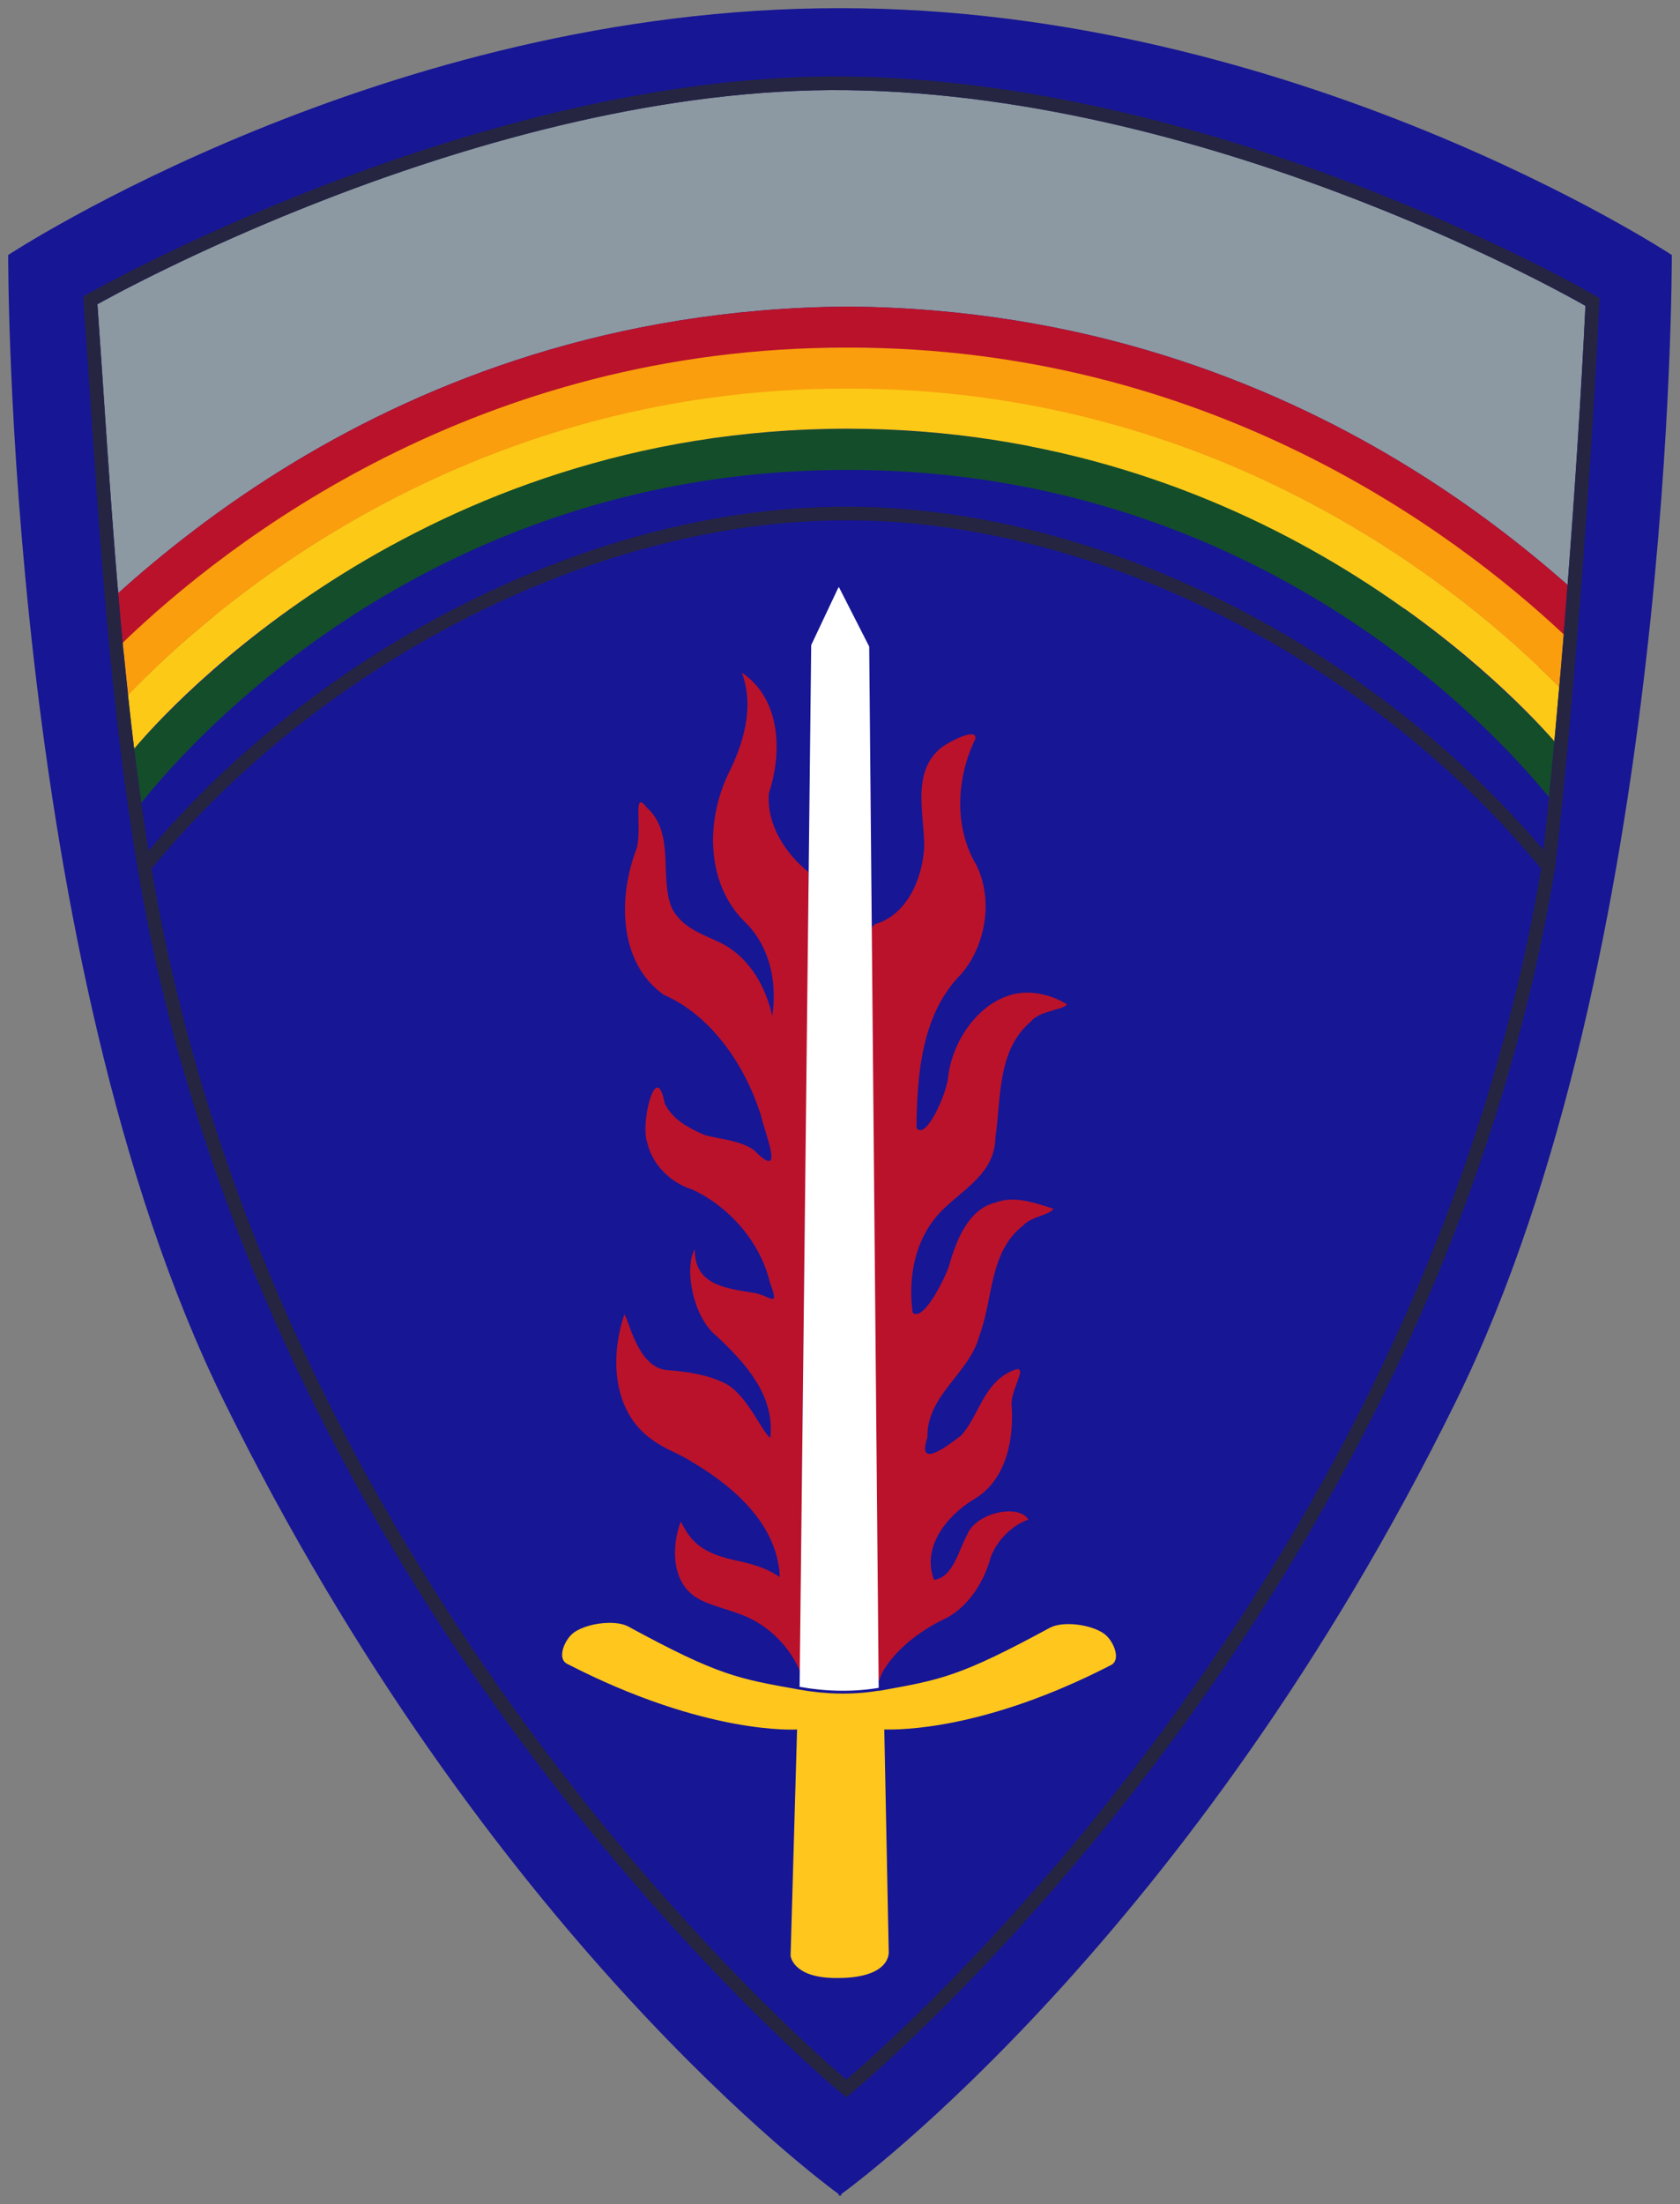 <svg width="410.13" height="537.83" viewBox="0 0 246.08 322.7" xmlns="http://www.w3.org/2000/svg"><rect x="0" y="0" width="246.08" height="322.7" fill="#808080" stroke="none"/><path d="M123.04 1.2C56.266 1.097 1.2 37.33 1.2 37.33S.78 140.14 32.835 205.19c38.542 78.22 87.955 114.53 90.014 116.02v.286l.19-.144.189.144v-.287c2.058-1.49 51.47-37.799 90.014-116.02 32.054-65.053 31.635-167.86 31.635-167.86S189.813 1.097 123.037 1.2z" fill="#171695"/><path d="M123.97 75.179c-38.238-.04-78.717 22.033-102.83 51.711 18.161 109.39 102.83 178.86 102.83 178.86s84.667-69.461 102.83-178.86c-24.111-29.678-64.59-51.751-102.83-51.711z" fill="none" stroke="#252541" stroke-width="2"/><path d="M117.65 200.15c.223-24.163.724-48.331.765-72.491-3.41-2.716-6.177-7.05-5.786-11.546 1.979-5.96 1.744-13.803-3.958-17.636 1.843 5.017.266 10.325-2.032 14.893-3.226 6.812-3.252 15.826 2.342 21.48 3.765 3.544 4.894 8.928 4.133 13.888-.907-4.16-3.185-8.269-7.059-10.453-2.686-1.423-6.093-2.201-7.68-5.43-1.845-4.623.577-10.883-3.664-14.655-2.115-2.755-.61 2.849-1.452 6.005-2.723 6.997-2.736 16.688 3.952 21.42 7.02 3.052 11.93 10.348 14.244 17.645.64 2.857 3.635 9.829-1.026 5.095-2.087-1.446-4.764-1.537-7.204-2.196-2.21-.977-4.648-2.154-5.864-4.631-1.253-6.756-3.644 3.096-2.536 5.797.75 3.286 3.542 5.869 6.537 6.79 5.366 2.46 10.013 7.66 11.416 13.658 1.49 3.93.034 1.876-2.35 1.488-4.163-.679-8.7-1.113-8.662-6.394-1.559 2.644-.357 9.947 3.267 12.781 4.18 3.926 8.502 8.668 7.792 14.848-1.343-1.067-3.445-6.415-6.663-8.008-2.591-1.283-5.52-1.691-8.426-1.92-4.263-.336-5.524-7.076-6.278-8.16-2.136 6.284-1.748 14.36 4.144 18.4 1.875 1.39 3.867 1.966 5.76 3.2 6.124 3.616 12.541 9.16 12.866 16.876-2.192-1.518-4.359-1.997-6.893-2.55-5.124-1.16-6.383-3.213-7.617-5.604-1.407 3.738-1.408 9.087 2.604 11.332 2.31 1.236 5.05 1.651 7.36 2.773 3.29 1.53 6.17 4.511 7.537 7.954.161-14.883.245-29.766.43-44.648zm11.787 44.36c2.053-3.433 5.918-6.13 9.258-7.667 3.165-1.708 5.46-5.256 6.413-8.863.978-2.55 3.14-4.686 5.534-5.519-1.46-2.364-7.715-1.016-8.975 2.223-1.24 2.194-2.018 6.24-4.853 6.6-1.839-4.782 1.839-9.323 5.721-11.72 4.751-2.718 5.94-8.482 5.668-13.561-.473-2.663 3.596-7.438-.974-4.786-3.381 2.194-3.995 6.221-6.46 8.96-1.732 1.284-6.619 5.166-4.92.26-.154-6.217 6.231-9.381 7.642-15.01 2.018-5.383 1.4-12.148 6.363-16.002 1.158-1.331 3.729-1.452 4.471-2.466-2.64-.82-5.651-1.978-8.483-.916-4.014.95-5.812 5.609-6.85 9.352-.846 2.34-3.827 8.133-5.313 6.78-.731-5.409.423-11.13 4.383-15.052 3.155-3.114 7.626-5.402 7.732-10.478.856-5.843.241-12.857 5.168-17.054 1.232-1.628 4.84-1.737 5.333-2.56-2.374-1.454-5.662-2.265-8.533-1.28-4.75 1.533-8.231 6.773-8.864 11.774-.15 2.452-3.315 9.59-4.656 7.583.093-7.86.742-16.675 6.587-22.55 3.647-4.256 4.68-11.031 2.133-16.007-3.222-5.417-2.894-12.673-.104-18.353.34-1.801-3.728.342-4.846 1.15-4.613 3.555-2.604 9.785-2.638 14.683-.26 4.448-2.316 9.481-6.705 11.115-1.89.322-.71 2.797-1.004 4.334.476 35.043.254 70.09.972 105.13.077 2.584.077 1.061.8-.1z" fill="#ba122b"/><path d="m122.87 85.927-.178.313-3.87 8.199-1.698 152.51c3.801.678 7.775.786 11.584.148l-1.39-152.44z" fill="#fff"/><path d="M89.126 237.58c-1.872.033-3.932.587-5.074 1.428-1.367 1.005-2.508 3.785-1 4.562 20.475 10.556 33.7 9.62 33.7 9.62l-.95 33.13s.277 3.111 6.25 3.25c8.623.201 8.125-3.875 8.125-3.875l-.649-32.506c2.296.058 14.762.08 33.221-9.435 1.508-.778.367-3.557-1-4.563-1.827-1.345-6.006-1.957-8-.875-13.247 7.188-15.999 7.609-25.029 9.223l-.004-.028c-3.814.64-7.794.53-11.602-.15-9.059-1.62-11.798-2.03-25.062-9.228-.748-.406-1.803-.573-2.926-.553z" fill="#ffc61d"/><path d="M124.16 13.198C71.37 12.51 15.84 43.661 14.27 44.548c1.003 14.131 1.848 28.233 3.043 42.281 6.147-5.507 14.782-12.539 25.912-19.244C62.622 55.9 89.633 45.139 124.12 44.886h.043c34.486.253 61.498 11.014 80.895 22.699 10.35 6.235 18.505 12.731 24.551 18.045 1.06-13.763 2.006-28.18 2.615-40.85-1.524-.88-53.825-30.875-108.06-31.582zm-.018 37.688c-33.253.248-59.139 10.585-77.82 21.84-13.006 7.835-22.307 15.954-28.328 21.617.038.394.07.79.108 1.184l105.22-42.062 105.21 45.516c.162-1.896.321-3.87.48-5.82-6.034-5.584-14.906-13.12-27.049-20.435-18.68-11.254-44.567-21.59-77.82-21.84z" fill="#8c99a2"/><path d="M124.12 44.886c-34.486.253-61.498 11.014-80.895 22.699-11.132 6.706-19.761 13.734-25.912 19.244.213 2.506.44 5.011.68 7.514 6.024-5.666 15.323-13.783 28.328-21.617C65 61.472 90.888 51.135 124.14 50.886c33.253.248 59.139 10.585 77.82 21.84 12.097 7.288 21.008 14.837 27.049 20.42.203-2.487.401-4.977.597-7.526-6.05-5.312-14.226-11.815-24.55-18.035C185.658 55.9 158.647 45.14 124.16 44.886h-.021z" fill="#ba122b"/><path d="M124.11 62.792v.002c-56.492.025-91.747 32.586-104.46 46.791a430.97 430.97 0 0 0 1.057 7.953c7.548-9.47 42.508-48.73 103.44-48.744 59.368.014 94.02 37.235 102.74 47.906.263-2.605.528-5.304.795-8.178-13.495-14.715-48.42-45.704-103.51-45.729v-.002z" fill="#144d2a"/><path d="M124.11 56.761v.002c-56.714.024-93.28 32.374-105.36 44.945.285 2.637.572 5.274.898 7.906 4.95-5.867 41.751-46.838 104.49-46.852 59.67.014 95.878 37.077 103.54 45.754.239-2.568.477-5.221.713-7.955-13.065-13.255-49.088-43.775-104.22-43.799v-.002z" fill="#fcc916"/><path d="M124.11 50.886v.004c-54.122-.066-90.709 28.355-106.13 43.2.243 2.556.512 5.108.787 7.66 11.99-12.517 48.534-44.949 105.38-44.862 55.264-.084 91.263 30.505 104.25 43.713.218-2.515.431-5.115.645-7.732-16.122-15.131-52.202-42.042-104.86-41.98v-.003H124.107z" fill="#fa9e0d"/><path d="M226.8 126.89c2.283-19.434 5.167-55.323 6.466-82.691 0 0-53.683-31.278-109.09-32-53.956-.703-110.95 31.766-110.95 31.766 1.982 27.77 3.295 55.484 7.915 82.926" fill="none" stroke="#252541" stroke-width="2"/></svg>